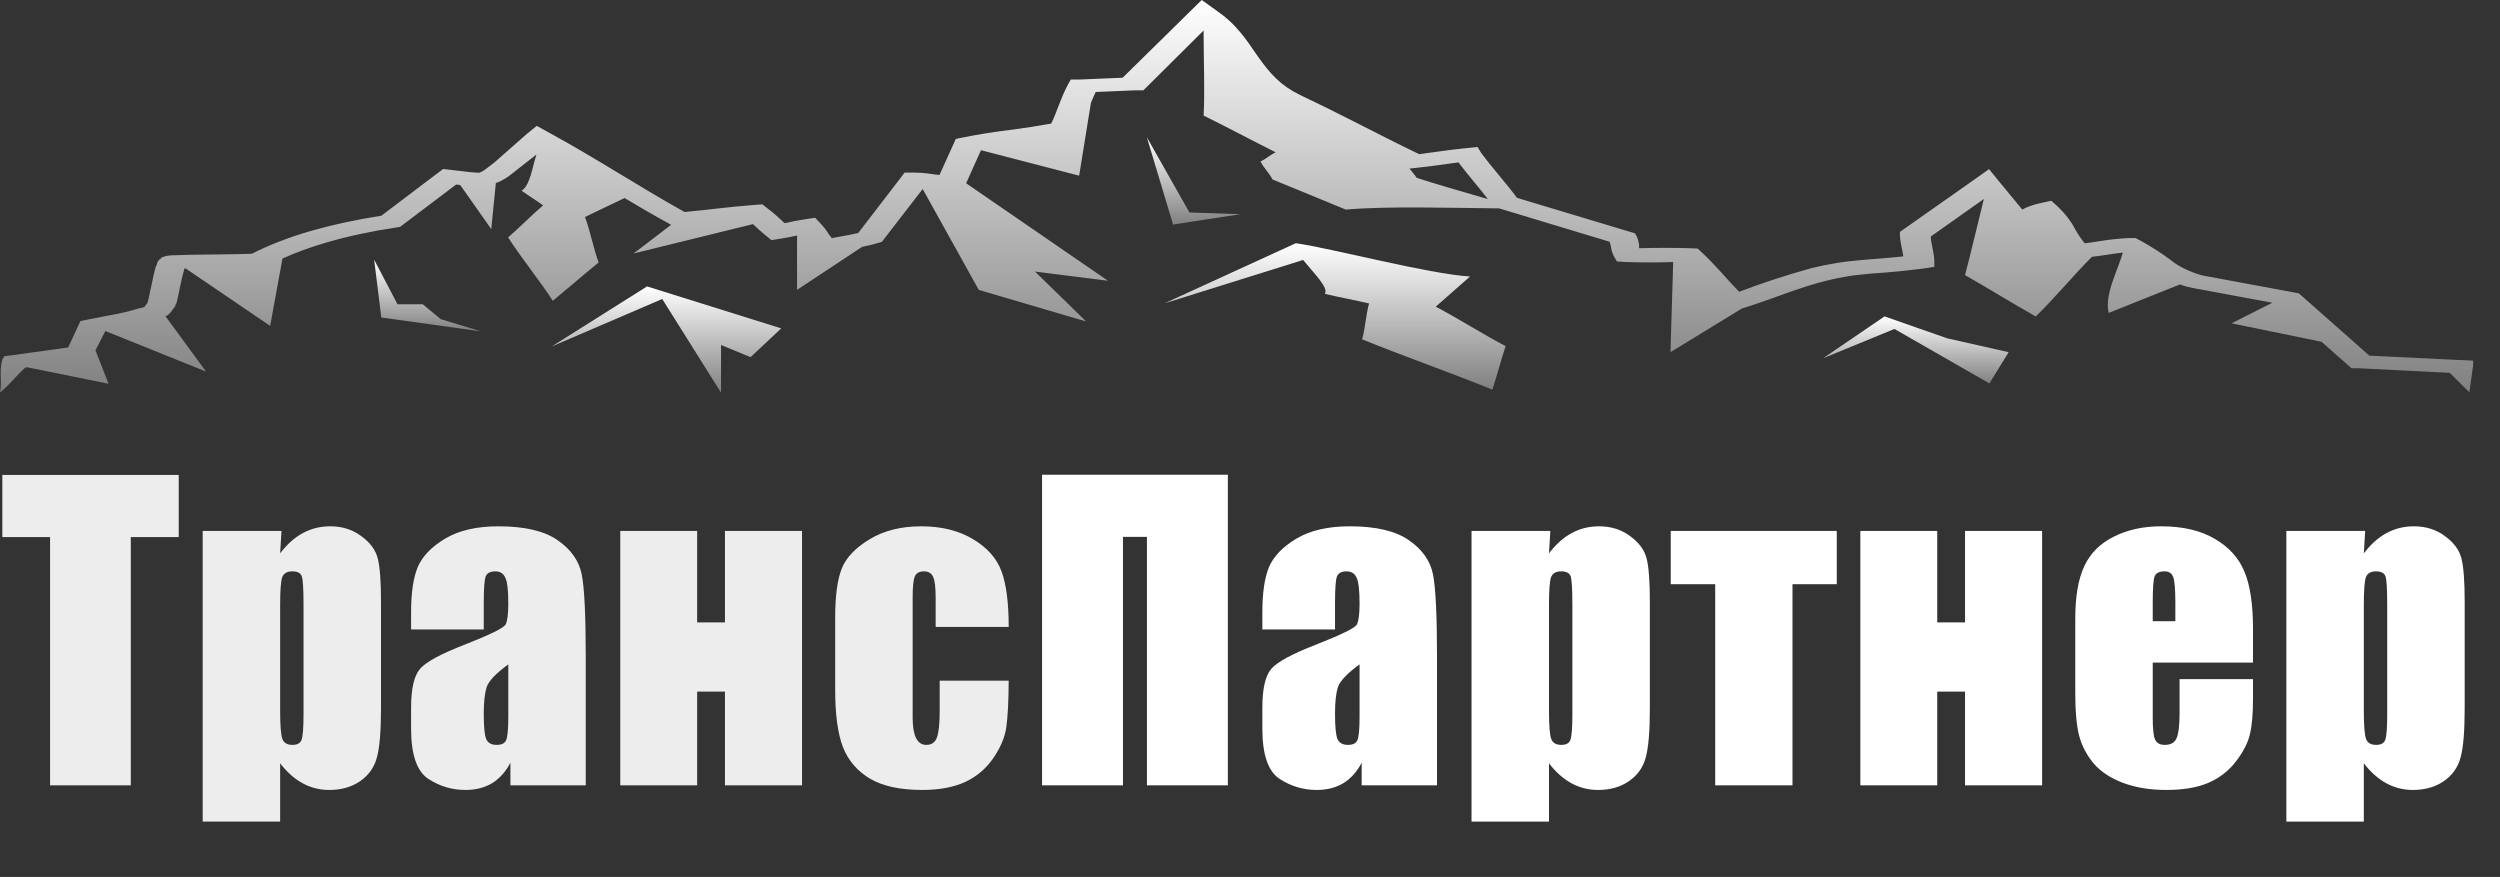 <?xml version="1.0" encoding="UTF-8"?> <svg xmlns="http://www.w3.org/2000/svg" width="191" height="67" viewBox="0 0 191 67" fill="none"><rect x="0" y="0" width="191" height="67" fill="#333333" stroke="none"/> <path d="M13.654 36.284V41.03H9.992V60H3.825V41.03H0.178V36.284H13.654ZM21.505 40.562L21.403 42.275C21.93 41.582 22.511 41.065 23.146 40.723C23.781 40.381 24.474 40.21 25.226 40.21C26.144 40.21 26.935 40.459 27.599 40.957C28.273 41.445 28.693 42.012 28.859 42.656C29.025 43.301 29.108 44.395 29.108 45.938V54.126C29.108 55.894 29 57.153 28.785 57.905C28.581 58.648 28.151 59.243 27.497 59.692C26.852 60.132 26.071 60.352 25.153 60.352C24.42 60.352 23.742 60.181 23.117 59.839C22.492 59.497 21.92 58.989 21.403 58.315V62.769H15.485V40.562H21.505ZM23.19 46.216C23.19 45.015 23.146 44.287 23.058 44.033C22.97 43.779 22.726 43.652 22.326 43.652C21.935 43.652 21.681 43.799 21.564 44.092C21.456 44.385 21.403 45.093 21.403 46.216V54.273C21.403 55.444 21.461 56.177 21.578 56.47C21.696 56.763 21.95 56.909 22.34 56.909C22.721 56.909 22.956 56.777 23.043 56.514C23.141 56.24 23.19 55.586 23.19 54.551V46.216ZM36.959 48.091H31.407V46.787C31.407 45.283 31.578 44.126 31.92 43.315C32.271 42.495 32.969 41.773 34.014 41.148C35.059 40.523 36.417 40.21 38.087 40.21C40.089 40.21 41.597 40.566 42.613 41.279C43.629 41.982 44.239 42.852 44.444 43.887C44.649 44.912 44.752 47.031 44.752 50.244V60H38.995V58.272C38.634 58.965 38.165 59.487 37.589 59.839C37.022 60.181 36.344 60.352 35.553 60.352C34.517 60.352 33.565 60.063 32.696 59.487C31.837 58.901 31.407 57.627 31.407 55.664V54.067C31.407 52.612 31.637 51.621 32.096 51.094C32.554 50.566 33.692 49.951 35.509 49.248C37.452 48.486 38.492 47.974 38.629 47.71C38.765 47.446 38.834 46.909 38.834 46.099C38.834 45.083 38.756 44.424 38.599 44.121C38.453 43.809 38.204 43.652 37.852 43.652C37.452 43.652 37.203 43.784 37.105 44.048C37.008 44.302 36.959 44.971 36.959 46.055V48.091ZM38.834 50.757C37.886 51.45 37.335 52.031 37.178 52.5C37.032 52.969 36.959 53.643 36.959 54.522C36.959 55.527 37.022 56.177 37.149 56.47C37.286 56.763 37.55 56.909 37.94 56.909C38.311 56.909 38.551 56.797 38.658 56.572C38.775 56.338 38.834 55.732 38.834 54.756V50.757ZM61.275 60H55.386V52.837H53.262V60H47.388V40.562H53.262V47.549H55.386V40.562H61.275V60ZM77.065 47.9H71.484V45.659C71.484 44.878 71.421 44.351 71.294 44.077C71.167 43.794 70.932 43.652 70.59 43.652C70.249 43.652 70.019 43.774 69.902 44.019C69.785 44.263 69.726 44.81 69.726 45.659V54.829C69.726 55.523 69.814 56.045 69.99 56.397C70.166 56.738 70.424 56.909 70.766 56.909C71.167 56.909 71.435 56.728 71.572 56.367C71.718 56.006 71.792 55.322 71.792 54.316V52.002H77.065C77.055 53.555 76.997 54.722 76.889 55.503C76.792 56.274 76.465 57.07 75.908 57.891C75.361 58.701 74.643 59.316 73.754 59.736C72.866 60.147 71.767 60.352 70.459 60.352C68.789 60.352 67.465 60.068 66.489 59.502C65.512 58.926 64.819 58.125 64.409 57.1C64.008 56.065 63.808 54.6 63.808 52.705V47.183C63.808 45.532 63.974 44.287 64.306 43.447C64.638 42.607 65.346 41.86 66.43 41.206C67.514 40.542 68.833 40.21 70.385 40.21C71.928 40.21 73.247 40.537 74.34 41.191C75.434 41.846 76.162 42.671 76.523 43.667C76.884 44.663 77.065 46.074 77.065 47.9Z" fill="#EDEDED"></path> <path d="M93.808 60H87.626V41.016H85.795V60H79.613V36.27H93.808V60ZM101.996 48.091H96.444V46.787C96.444 45.283 96.615 44.126 96.956 43.315C97.308 42.495 98.006 41.773 99.051 41.148C100.096 40.523 101.454 40.21 103.123 40.21C105.125 40.21 106.634 40.566 107.65 41.279C108.665 41.982 109.276 42.852 109.481 43.887C109.686 44.912 109.788 47.031 109.788 50.244V60H104.032V58.272C103.67 58.965 103.202 59.487 102.625 59.839C102.059 60.181 101.38 60.352 100.589 60.352C99.554 60.352 98.602 60.063 97.733 59.487C96.873 58.901 96.444 57.627 96.444 55.664V54.067C96.444 52.612 96.673 51.621 97.132 51.094C97.591 50.566 98.729 49.951 100.545 49.248C102.489 48.486 103.529 47.974 103.665 47.71C103.802 47.446 103.871 46.909 103.871 46.099C103.871 45.083 103.792 44.424 103.636 44.121C103.49 43.809 103.241 43.652 102.889 43.652C102.489 43.652 102.24 43.784 102.142 44.048C102.044 44.302 101.996 44.971 101.996 46.055V48.091ZM103.871 50.757C102.923 51.45 102.371 52.031 102.215 52.5C102.069 52.969 101.996 53.643 101.996 54.522C101.996 55.527 102.059 56.177 102.186 56.47C102.323 56.763 102.586 56.909 102.977 56.909C103.348 56.909 103.587 56.797 103.695 56.572C103.812 56.338 103.871 55.732 103.871 54.756V50.757ZM118.445 40.562L118.343 42.275C118.87 41.582 119.451 41.065 120.086 40.723C120.721 40.381 121.414 40.21 122.166 40.21C123.084 40.21 123.875 40.459 124.539 40.957C125.213 41.445 125.633 42.012 125.799 42.656C125.965 43.301 126.048 44.395 126.048 45.938V54.126C126.048 55.894 125.94 57.153 125.725 57.905C125.52 58.648 125.091 59.243 124.436 59.692C123.792 60.132 123.011 60.352 122.093 60.352C121.36 60.352 120.681 60.181 120.056 59.839C119.431 59.497 118.86 58.989 118.343 58.315V62.769H112.425V40.562H118.445ZM120.13 46.216C120.13 45.015 120.086 44.287 119.998 44.033C119.91 43.779 119.666 43.652 119.265 43.652C118.875 43.652 118.621 43.799 118.504 44.092C118.396 44.385 118.343 45.093 118.343 46.216V54.273C118.343 55.444 118.401 56.177 118.518 56.47C118.636 56.763 118.889 56.909 119.28 56.909C119.661 56.909 119.895 56.777 119.983 56.514C120.081 56.24 120.13 55.586 120.13 54.551V46.216ZM140.329 40.562V44.634H136.946V60H131.042V44.634H127.644V40.562H140.329ZM156.017 60H150.129V52.837H148.004V60H142.13V40.562H148.004V47.549H150.129V40.562H156.017V60ZM172.13 50.625H164.469V54.829C164.469 55.708 164.532 56.274 164.659 56.528C164.786 56.782 165.03 56.909 165.392 56.909C165.841 56.909 166.139 56.743 166.285 56.411C166.441 56.069 166.52 55.415 166.52 54.448V51.885H172.13V53.32C172.13 54.522 172.052 55.444 171.896 56.089C171.749 56.733 171.397 57.422 170.841 58.154C170.284 58.887 169.576 59.438 168.717 59.81C167.867 60.171 166.798 60.352 165.509 60.352C164.259 60.352 163.155 60.171 162.198 59.81C161.241 59.448 160.494 58.955 159.957 58.33C159.43 57.695 159.063 57.002 158.858 56.25C158.653 55.488 158.551 54.385 158.551 52.94V47.27C158.551 45.571 158.78 44.233 159.239 43.257C159.698 42.27 160.45 41.519 161.495 41.001C162.54 40.474 163.741 40.21 165.099 40.21C166.759 40.21 168.126 40.527 169.2 41.162C170.284 41.787 171.041 42.622 171.471 43.667C171.91 44.702 172.13 46.162 172.13 48.047V50.625ZM166.197 47.461V46.04C166.197 45.034 166.144 44.385 166.036 44.092C165.929 43.799 165.709 43.652 165.377 43.652C164.967 43.652 164.713 43.779 164.615 44.033C164.518 44.277 164.469 44.946 164.469 46.04V47.461H166.197ZM180.699 40.562L180.596 42.275C181.123 41.582 181.704 41.065 182.339 40.723C182.974 40.381 183.667 40.21 184.419 40.21C185.337 40.21 186.128 40.459 186.792 40.957C187.466 41.445 187.886 42.012 188.052 42.656C188.218 43.301 188.301 44.395 188.301 45.938V54.126C188.301 55.894 188.194 57.153 187.979 57.905C187.774 58.648 187.344 59.243 186.69 59.692C186.045 60.132 185.264 60.352 184.346 60.352C183.614 60.352 182.935 60.181 182.31 59.839C181.685 59.497 181.114 58.989 180.596 58.315V62.769H174.678V40.562H180.699ZM182.383 46.216C182.383 45.015 182.339 44.287 182.251 44.033C182.163 43.779 181.919 43.652 181.519 43.652C181.128 43.652 180.874 43.799 180.757 44.092C180.65 44.385 180.596 45.093 180.596 46.216V54.273C180.596 55.444 180.655 56.177 180.772 56.47C180.889 56.763 181.143 56.909 181.534 56.909C181.914 56.909 182.149 56.777 182.237 56.514C182.334 56.24 182.383 55.586 182.383 54.551V46.216Z" fill="white"></path> <path d="M187.932 27.508L181.017 27.171L175.808 22.567L175.626 22.41L175.235 22.337L171.628 21.669L169.817 21.332L168.919 21.164L168.463 21.085L168.137 21.012C167.188 20.72 166.412 20.335 165.871 19.89C165.171 19.361 164.383 18.854 163.514 18.374L163.15 18.189H162.603C161.817 18.231 161.047 18.316 160.311 18.441C159.933 18.503 159.594 18.548 159.269 18.587C158.972 18.219 158.72 17.844 158.514 17.464C158.214 16.885 157.778 16.321 157.211 15.78L156.716 15.337L155.727 15.556C155.253 15.671 154.836 15.825 154.503 16.011L152.731 13.866L151.963 12.923L150.765 13.771L145.321 17.599L145.152 17.717V17.869C145.152 18.486 145.348 19.059 145.413 19.587C144.501 19.693 143.511 19.755 142.456 19.845C142.118 19.873 141.766 19.906 141.428 19.946L140.881 20.008L140.373 20.086C139.688 20.195 139.026 20.328 138.393 20.485C136.449 21.026 134.604 21.63 132.872 22.292C131.908 21.31 131.088 20.266 129.968 19.238L129.707 18.991L129.134 18.963C127.833 18.928 126.528 18.928 125.227 18.963C125.227 18.89 125.227 18.817 125.227 18.733C125.204 18.49 125.135 18.247 125.019 18.009L124.902 17.818L124.55 17.717L115.903 15.118C115.017 13.928 113.976 12.794 113.142 11.654L112.882 11.227L111.918 11.329C110.616 11.458 109.509 11.643 108.428 11.778C106.865 11.031 105.355 10.262 103.831 9.482L101.304 8.213L100.002 7.584L99.364 7.275L98.817 6.989L98.322 6.675L97.879 6.344C97.598 6.106 97.346 5.863 97.124 5.614C96.668 5.114 96.291 4.586 95.913 4.042C95.535 3.497 95.158 2.919 94.689 2.386C94.454 2.111 94.194 1.824 93.894 1.561C93.594 1.286 93.255 1.02 92.879 0.763L91.811 0L90.977 0.82L85.768 5.939L82.552 6.074H81.809L81.614 6.422C81.041 7.461 80.781 8.488 80.312 9.442C79.333 9.621 78.333 9.776 77.316 9.908C76.017 10.064 74.75 10.265 73.527 10.509L73.019 10.616L72.915 10.851L71.782 13.361L71.625 13.355L70.883 13.254C70.562 13.212 70.229 13.19 69.893 13.187H69.112L68.852 13.529L65.57 17.801C65.149 17.899 64.714 17.986 64.267 18.059L63.525 18.194C63.525 18.11 63.408 18.026 63.343 17.936C63.167 17.634 62.941 17.337 62.666 17.049L62.275 16.634L61.337 16.78C60.884 16.846 60.448 16.933 60.035 17.038H59.931C59.54 16.678 59.15 16.297 58.629 15.915L58.251 15.612L57.509 15.668C55.66 15.803 53.98 16.05 52.3 16.196C48.809 14.253 45.645 12.154 42.025 10.178L41.009 9.616L40.24 10.239L37.766 12.418L37.414 12.687L37.089 12.934C37 13.001 36.9 13.065 36.789 13.125C36.742 13.149 36.69 13.172 36.633 13.192C36.582 13.197 36.528 13.197 36.477 13.192C36.31 13.187 36.145 13.176 35.982 13.159L34.68 13.007L33.859 12.912L33.429 13.232L29.132 16.482C27.242 16.773 25.44 17.161 23.767 17.639C22.075 18.129 20.55 18.718 19.235 19.39C17.75 19.441 16.213 19.435 14.612 19.463L13.309 19.502H13.114C12.891 19.516 12.68 19.555 12.502 19.614C12.436 19.634 12.379 19.659 12.333 19.688V19.716L12.268 19.761L12.163 19.845C12.1 19.922 12.047 20 12.007 20.081C12.007 20.204 11.929 20.305 11.89 20.406C11.773 20.81 11.694 21.203 11.616 21.591L11.369 22.747L11.291 23.017C11.291 23.061 11.291 23.101 11.291 23.095C11.271 23.133 11.245 23.171 11.213 23.207L11.017 23.466L10.549 23.578L10.002 23.735C9.679 23.823 9.344 23.901 8.999 23.971C8.269 24.122 7.475 24.252 6.642 24.425L6.147 24.527L6.03 24.774L5.209 26.547L0.86 27.148L0.326 27.221L0.182 27.463C-0.091 28.378 0.182 29.147 0 29.994C0.768 29.366 1.302 28.63 1.953 28.069H2.136L8.296 29.321L7.293 26.767L8.048 25.29L15.745 28.389L12.645 24.167C12.72 24.133 12.785 24.095 12.841 24.055C12.927 23.987 12.997 23.916 13.049 23.842L13.27 23.55C13.316 23.497 13.356 23.442 13.387 23.387C13.387 23.28 13.453 23.23 13.479 23.174L13.557 22.865L13.804 21.692C13.882 21.31 13.973 20.922 14.078 20.569C14.072 20.552 14.072 20.535 14.078 20.518H14.195L20.641 24.897L21.579 19.755C22.599 19.291 23.735 18.877 24.965 18.52C26.581 18.05 28.332 17.672 30.174 17.397L30.564 17.335L30.773 17.178L34.849 14.096L35.162 14.136L37.532 17.504L37.883 13.984C38.05 13.929 38.199 13.865 38.326 13.793C38.514 13.696 38.684 13.593 38.834 13.484C38.964 13.389 39.094 13.293 39.212 13.198L39.55 12.928L40.983 11.806C40.657 12.828 40.488 14.18 39.85 14.568C40.358 14.944 40.996 15.314 41.491 15.691C40.605 16.443 39.706 17.375 38.821 18.138C39.811 19.693 41.243 21.433 42.233 22.983C43.353 22.062 44.603 20.973 45.736 20.052C45.319 18.93 45.111 17.689 44.694 16.578L47.716 15.129C48.822 15.791 49.956 16.454 51.141 17.1L51.271 17.178L48.406 19.367L57.522 17.122C57.821 17.403 58.134 17.683 58.485 17.981L58.941 18.346L59.905 18.189C60.245 18.133 60.575 18.067 60.895 17.992V22.146L65.869 18.857C66.293 18.776 66.698 18.678 67.081 18.565L67.38 18.475L67.497 18.318L70.493 14.439L74.777 22.146L82.981 24.56L79.075 20.748L84.648 21.45L73.813 14.001L74.946 11.475L82.447 13.422L83.346 7.859C83.463 7.579 83.58 7.298 83.711 7.028L86.758 6.899H87.357L87.617 6.641L91.954 2.33C91.954 4.306 92.058 7.191 91.954 8.83C93.738 9.706 95.679 10.745 97.463 11.637C97.033 11.834 96.733 12.143 96.304 12.334C96.512 12.788 97.007 13.254 97.215 13.709C99.052 14.45 100.992 15.27 102.815 16.011C106.058 15.735 110.837 15.887 114.536 15.921L122.974 18.469C123.025 18.605 123.06 18.742 123.079 18.879C123.114 19.138 123.201 19.396 123.339 19.648L123.534 19.979L124.264 20.019C125.451 20.061 126.644 20.061 127.832 20.019L127.624 26.907L133.067 23.578L133.184 23.538C135.489 22.826 137.404 21.967 139.565 21.439C140.092 21.305 140.645 21.193 141.219 21.102L141.649 21.04L142.079 20.99C142.379 20.953 142.683 20.923 142.99 20.9C144.361 20.81 145.715 20.677 147.041 20.502L147.783 20.389V20.024C147.783 19.311 147.535 18.666 147.509 18.071L151.559 15.208V15.236C151.117 16.987 150.557 19.435 150.127 21.018C151.937 22.045 153.721 23.157 155.531 24.178C156.964 22.797 158.396 21.035 159.829 19.62C160.272 19.57 160.675 19.508 161.053 19.452C161.424 19.392 161.802 19.342 162.186 19.3C161.769 20.737 160.767 22.528 161.105 23.909C162.902 23.179 164.739 22.461 166.549 21.731C166.737 21.801 166.937 21.865 167.148 21.922L167.708 22.04L168.164 22.118L169.062 22.287L170.872 22.623L173.607 23.129L170.495 24.701L177.371 26.115L179.389 27.901L179.65 28.136H180.236L187.164 28.484L188.661 29.977L188.948 27.906V27.552L187.932 27.502V27.508ZM107.686 12.878L108.272 12.816C109.418 12.698 110.446 12.536 111.423 12.406C112.152 13.366 112.973 14.298 113.676 15.213C111.762 14.652 109.392 13.973 108.233 13.585C108.089 13.366 107.868 13.119 107.686 12.878Z" fill="url(#paint0_linear_25:653)"></path> <path d="M112.309 21.125C109.144 20.934 101.786 18.98 98.999 18.581L88.972 23.174L99.559 19.861C100.341 20.833 101.552 22.006 101.213 22.449C102.294 22.708 103.518 22.932 104.599 23.185C104.352 24.038 104.313 25.071 104.065 25.924C107.126 27.176 110.967 28.518 114.015 29.77C114.366 28.72 114.679 27.491 115.03 26.441C113.207 25.492 111.501 24.381 109.691 23.432L112.309 21.125Z" fill="url(#paint1_linear_25:653)"></path> <path d="M42.142 26.475L50.594 22.843L55.087 30V26.357L57.34 27.289L59.684 25.088L49.435 21.883L42.142 26.475Z" fill="url(#paint2_linear_25:653)"></path> <path d="M143.98 24.173L139.279 27.373L144.735 25.133L151.989 29.293L153.461 26.907L148.773 25.851L143.98 24.173Z" fill="url(#paint3_linear_25:653)"></path> <path d="M94.78 16.364L90.873 16.235L87.617 10.481L89.623 17.156C89.623 17.156 94.715 16.364 94.78 16.364Z" fill="url(#paint4_linear_25:653)"></path> <path d="M32.297 23.247H30.369L28.585 19.839L29.132 24.257L36.75 25.318L33.677 24.386L32.297 23.247Z" fill="url(#paint5_linear_25:653)"></path> <defs> <linearGradient id="paint0_linear_25:653" x1="94.474" y1="0" x2="94.474" y2="29.994" gradientUnits="userSpaceOnUse"> <stop stop-color="white"></stop> <stop offset="1" stop-color="white" stop-opacity="0.38"></stop> </linearGradient> <linearGradient id="paint1_linear_25:653" x1="102.001" y1="18.581" x2="102.001" y2="29.77" gradientUnits="userSpaceOnUse"> <stop stop-color="white"></stop> <stop offset="1" stop-color="white" stop-opacity="0.38"></stop> </linearGradient> <linearGradient id="paint2_linear_25:653" x1="50.913" y1="21.883" x2="50.913" y2="30" gradientUnits="userSpaceOnUse"> <stop stop-color="white"></stop> <stop offset="1" stop-color="white" stop-opacity="0.38"></stop> </linearGradient> <linearGradient id="paint3_linear_25:653" x1="146.37" y1="24.173" x2="146.37" y2="29.293" gradientUnits="userSpaceOnUse"> <stop stop-color="white"></stop> <stop offset="1" stop-color="white" stop-opacity="0.38"></stop> </linearGradient> <linearGradient id="paint4_linear_25:653" x1="91.199" y1="10.481" x2="91.199" y2="17.156" gradientUnits="userSpaceOnUse"> <stop stop-color="white"></stop> <stop offset="1" stop-color="white" stop-opacity="0.38"></stop> </linearGradient> <linearGradient id="paint5_linear_25:653" x1="32.668" y1="19.839" x2="32.668" y2="25.318" gradientUnits="userSpaceOnUse"> <stop stop-color="white"></stop> <stop offset="1" stop-color="white" stop-opacity="0.38"></stop> </linearGradient> </defs> </svg> 